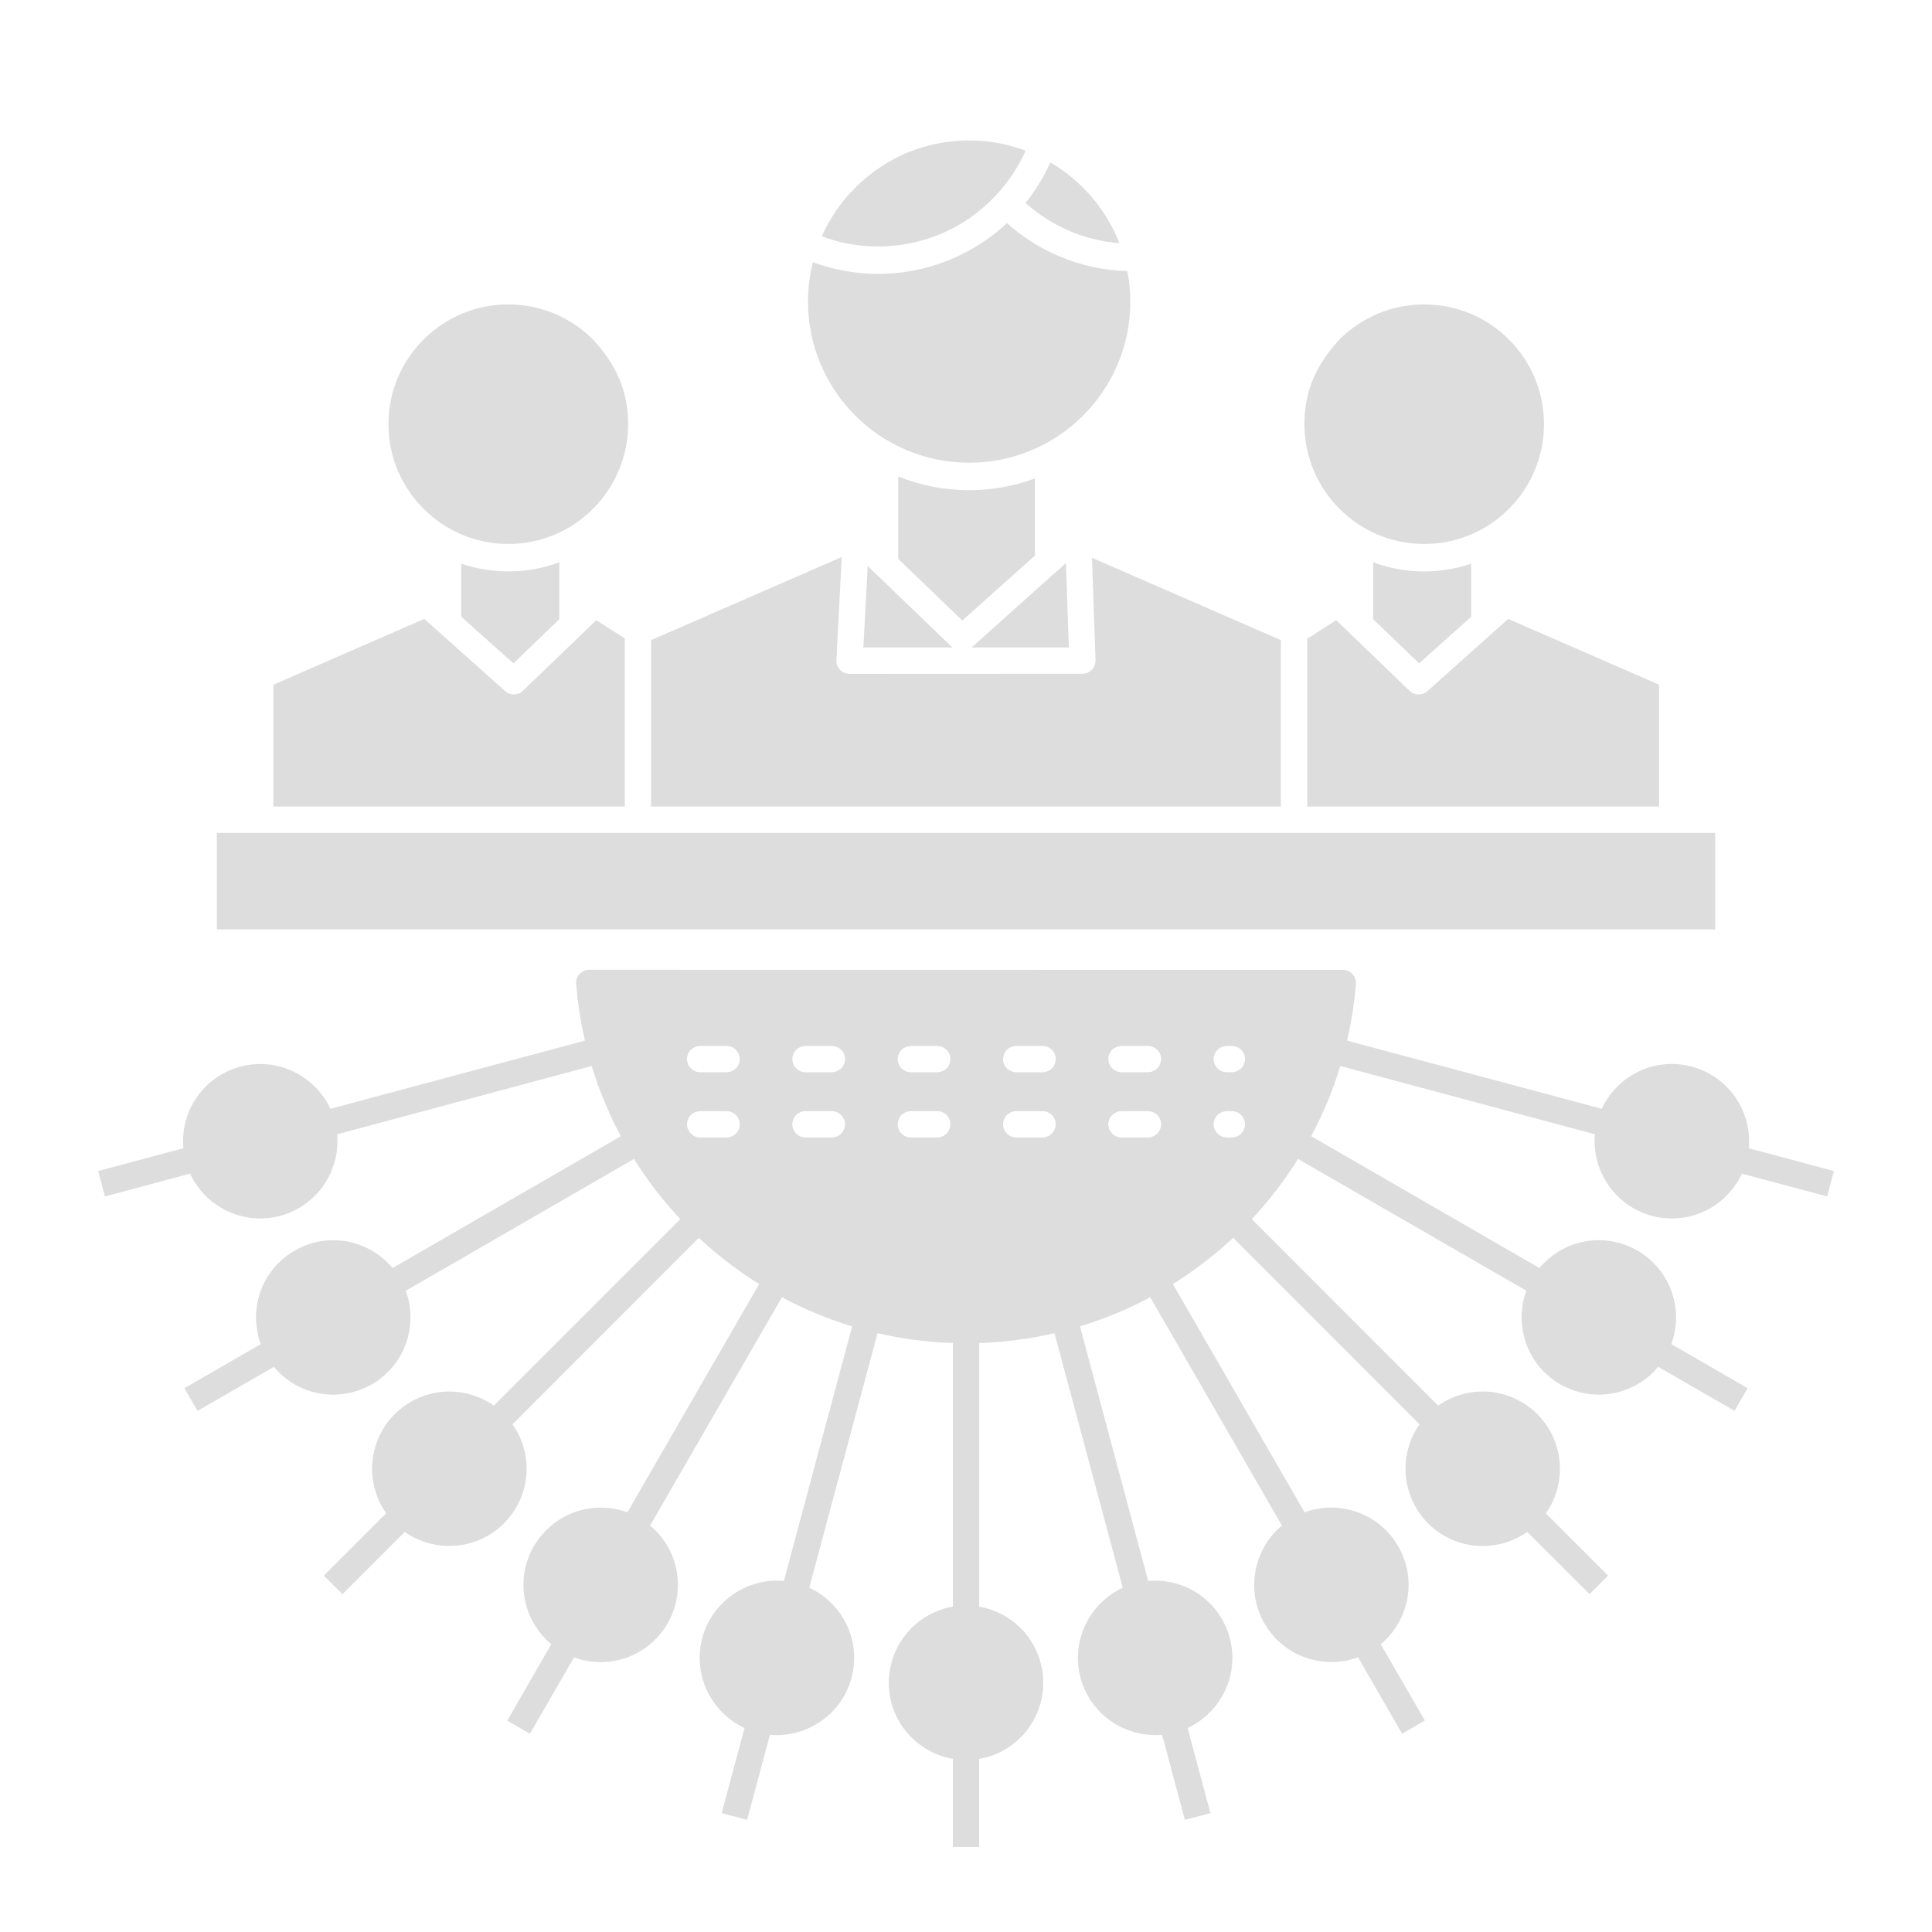 <?xml version="1.0" ?>
<!DOCTYPE svg  PUBLIC '-//W3C//DTD SVG 1.1//EN'  'http://www.w3.org/Graphics/SVG/1.1/DTD/svg11.dtd'>
<!-- Uploaded to: SVG Repo, www.svgrepo.com, Generator: SVG Repo Mixer Tools -->
<svg fill="#ddd" width="800px" height="800px" viewBox="0 0 512 512" enable-background="new 0 0 512 512" id="Layer_1" version="1.1" xml:space="preserve" xmlns="http://www.w3.org/2000/svg" xmlns:xlink="http://www.w3.org/1999/xlink">
<g>
<path d="M283.483,61.227c4.089,1.734,8.521,2.842,13.149,3.238l-0.057-0.17v-0.037l-0.087-0.227l-0.085-0.199l-0.027-0.028   l-0.057-0.17l-0.145-0.313l-0.027-0.086l-0.168-0.396l-0.174-0.397l-0.026-0.084l-0.425-0.91l-0.028-0.027l-0.088-0.172   l-0.084-0.198l-0.284-0.539v-0.028l-0.111-0.199l-0.117-0.256l-0.084-0.111c-1.985-3.75-4.545-7.188-7.526-10.17   c-2.584-2.586-5.511-4.858-8.691-6.705l-0.026,0.085l-0.061,0.058v0.028l-0.027,0.056l-0.029,0.086l-0.055,0.086l-0.029,0.086   l-0.027,0.084l-0.027,0.058l-0.027,0.028l-0.028,0.056l-0.088,0.171l-0.028,0.086l-0.027,0.086h-0.027l-0.028,0.085l-0.028,0.058   l-0.026,0.084l-0.058,0.086l-0.031,0.084l-0.027,0.059l-0.027,0.027l-0.029,0.086l-0.026,0.057l-0.058,0.085l-0.027,0.086   l-0.027,0.084l-0.057,0.087l-0.031,0.057l-0.057,0.086l-0.027,0.084l-0.057,0.086V45.4l-0.028,0.059l-0.056,0.085l-0.028,0.058   l-0.028,0.084l-0.06,0.086l-0.027,0.057v0.029l-0.057,0.057l-0.028,0.085l-0.056,0.086l-0.028,0.084l-0.061,0.086l-0.027,0.056   l-0.057,0.086l-0.027,0.086l-0.057,0.086l-0.027,0.056l-0.028,0.06L276.5,46.71l-0.027,0.085l-0.061,0.086l-0.026,0.057   l-0.058,0.086l-0.027,0.084h-0.027l-0.027,0.059l-0.029,0.084l-0.055,0.086l-0.062,0.084l-0.027,0.059l-0.028,0.058l-0.027,0.026   l-0.028,0.086l-0.056,0.086l-0.084,0.142l-0.061,0.086l-0.027,0.058l-0.058,0.086l-0.14,0.256   c-0.656,1.078-1.365,2.158-2.104,3.182l-0.027,0.057l-0.031,0.027l-0.057,0.086l-0.057,0.084l-0.057,0.086l-0.057,0.084h-0.027   l-0.372,0.514l-0.056,0.084l-0.058,0.086l-0.056,0.084l-0.028,0.029l-0.028,0.028l-0.088,0.084l-0.056,0.086l-0.058,0.085   l-0.055,0.086l-0.085,0.086l-0.06,0.084l-0.057,0.086l-0.057,0.084l-0.057,0.028l-0.028,0.058l-0.056,0.057l-0.061,0.087   l-0.085,0.084C275.215,56.854,279.163,59.382,283.483,61.227z"/>
<path d="M274.249,147.254v-20.451c-5.426,2.018-11.304,3.098-17.41,3.098c-6.647,0-12.982-1.278-18.804-3.637v21.842l16.986,16.334   L274.249,147.254z"/>
<path d="M256.838,122.629c11.788,0,22.469-4.771,30.191-12.498c7.729-7.727,12.525-18.405,12.525-30.193   c0-2.783-0.28-5.481-0.794-8.096c-6.391-0.17-12.524-1.561-18.122-3.947c-5.08-2.158-9.742-5.142-13.802-8.777   c-1.616,1.506-3.636,3.238-5.481,4.432c-8.125,5.682-17.979,9.032-28.629,9.032c-3.664,0-7.3-0.427-10.852-1.193   c-2.187-0.511-4.373-1.136-6.447-1.901c-0.853,3.353-1.306,6.846-1.306,10.451c0,11.788,4.797,22.467,12.525,30.193   C234.371,117.857,245.05,122.629,256.838,122.629z"/>
<path d="M232.725,65.31c9.118,0,17.523-2.841,24.425-7.64l0.229-0.199c2.415-1.676,4.629-3.636,6.619-5.766l0.027-0.029   l0.057-0.057l0.027-0.028l0.029-0.056l0.055-0.06l0.089-0.057l0.084-0.113l0.341-0.397l0.084-0.084l0.028-0.06l0.056-0.056   l0.088-0.085l0.084-0.113h0.028l0.058-0.086l0.172-0.198l0.168-0.197l0.06-0.06l0.112-0.142l0.084-0.112l0.027-0.029l0.061-0.057   l0.085-0.114l0.084-0.111l0.084-0.086l0.088-0.113l0.058-0.086l0.026-0.029l0.058-0.084l0.084-0.113l0.06-0.057l0.028-0.059   l0.084-0.084l0.084-0.113v-0.028l0.088-0.086l0.057-0.085l0.084-0.113l0.084-0.113l0.088-0.113l0.057-0.059l0.027-0.027   l0.057-0.113l0.084-0.112c0.74-0.993,1.449-2.018,2.074-3.125l0.145-0.198v-0.029l0.057-0.057l0.028-0.084l0.026-0.058l0.058-0.085   l0.028-0.059l0.027-0.057l0.06-0.086l0.028-0.057l0.057-0.057l0.027-0.086l0.027-0.056l0.084-0.144l0.028-0.026v-0.03l0.06-0.085   l0.028-0.058l0.028-0.084l0.056-0.059l0.028-0.057l0.027-0.084l0.057-0.059l0.027-0.084l0.028-0.029v-0.028l0.06-0.084l0.029-0.058   l0.026-0.057l0.058-0.086l0.144-0.285l0.028-0.056l0.056-0.144l0.057-0.057l0.2-0.426v-0.027l0.027-0.059l0.057-0.057l0.028-0.084   l0.056-0.114l0.145-0.312l0.027-0.029V40.85l0.057-0.143l0.057-0.084l0.027-0.059l0.285-0.652   c-9.375-3.494-19.742-3.578-29.144-0.283c-5.822,1.959-11.645,5.766-15.989,10.111c-3.694,3.697-6.733,8.043-8.864,12.871   c1.818,0.711,3.72,1.25,5.65,1.705C226.39,64.969,229.513,65.31,232.725,65.31z"/>
<polygon points="228.805,171.597 252.407,171.597 229.942,149.982  "/>
<path d="M389.881,163.443v-14.059c-3.889,1.307-8.094,2.045-12.44,2.045c-4.771,0-9.314-0.852-13.52-2.415v15.084l12.157,11.7   L389.881,163.443z"/>
<path d="M346.427,169.266v44.481h93.246v-32.294l-39.99-17.441l-3.808,3.408l-0.057,0.059l-0.027,0.027l-0.029,0.027l-0.056,0.029   l-0.031,0.026l-0.028,0.06l-0.057,0.026l-0.027,0.028l-17.153,15.339c-1.338,1.307-3.496,1.335-4.857,0.026l-19.457-18.717   L346.427,169.266z"/>
<path d="M377.44,144.156c8.749,0,16.7-3.551,22.438-9.315c5.738-5.737,9.29-13.662,9.29-22.438c0-8.748-3.552-16.701-9.29-22.438   c-5.738-5.738-13.689-9.288-22.438-9.288c-8.689,0-16.56,3.466-22.297,9.117c-6.105,6.533-9.458,13.521-9.458,22.609   c0,8.776,3.552,16.701,9.289,22.438C360.709,140.607,368.666,144.156,377.44,144.156z"/>
<path d="M165.577,169.182l-7.556-4.828l-19.457,18.717c-1.361,1.309-3.492,1.279-4.829-0.026l-17.154-15.338l-0.056-0.029   l-0.028-0.026l-0.056-0.06l-0.032-0.026l-0.028-0.029l-0.028-0.027l-0.056-0.027l-0.028-0.059l-3.835-3.408l-39.991,17.441v32.292   h93.134V169.182z"/>
<polygon points="282.486,149.215 280.188,151.287 280.13,151.314 280.104,151.344 280.07,151.372 280.016,151.398 279.986,151.456    279.959,151.484 279.902,151.514 257.463,171.597 283.255,171.597  "/>
<path d="M454.557,220.734c-37.207,0-74.418,0-111.627,0H169.186c-37.236,0-74.475,0-111.711,0v25.563h397.082V220.734z"/>
<path d="M122.235,149.385v14.059l13.831,12.355l12.157-11.7v-15.084c-4.205,1.563-8.778,2.415-13.519,2.415   C130.328,151.43,126.152,150.691,122.235,149.385z"/>
<path d="M339.438,169.636l-50.048-21.813l0.937,27.153c0.057,1.903-1.478,3.521-3.38,3.579l-61.805,0.028   c-1.93,0-3.496-1.563-3.496-3.494l1.421-27.467l-50.53,22.014v44.11h166.901V169.636z"/>
<path d="M134.704,144.156c8.774,0,16.699-3.549,22.437-9.315c5.737-5.737,9.317-13.662,9.317-22.438   c0-9.088-3.38-16.076-9.486-22.609c-5.738-5.651-13.606-9.117-22.268-9.117c-8.777,0-16.701,3.55-22.439,9.288   c-5.766,5.737-9.318,13.69-9.318,22.438c0,8.776,3.552,16.701,9.318,22.438C118.002,140.605,125.927,144.156,134.704,144.156z"/>
<path d="M425.334,312.643c2.611,4.545,6.987,8.097,12.413,9.572c5.454,1.449,10.991,0.568,15.536-2.045   c3.58-2.074,6.532-5.227,8.35-9.145l22.58,6.048l1.79-6.731l-22.553-6.05c0.396-4.288-0.597-8.521-2.671-12.099   c-2.61-4.518-6.955-8.067-12.409-9.518l-0.172-0.056c-5.397-1.392-10.879-0.511-15.396,2.103c-3.548,2.045-6.53,5.226-8.319,9.117   l-67.488-18.064c1.138-4.885,1.905-9.885,2.331-14.998c0.14-1.93-1.278-3.605-3.212-3.748L156.152,257   c-1.902,0-3.492,1.563-3.492,3.493l0.056,0.483c0.397,5.057,1.194,9.998,2.299,14.799L87.559,293.84   c-1.818-3.891-4.773-7.046-8.353-9.117l-0.229-0.113c-4.485-2.53-9.939-3.381-15.308-1.934c-5.454,1.451-9.799,5-12.413,9.518   l-0.141,0.227c-1.962,3.551-2.927,7.67-2.527,11.872l-22.583,6.05l1.818,6.731l22.552-6.048c1.818,3.918,4.773,7.07,8.353,9.117   c4.516,2.64,10.082,3.521,15.508,2.072l0.112-0.027c5.397-1.479,9.714-5,12.329-9.518c2.074-3.578,3.067-7.781,2.667-12.07   l67.459-18.094c1.99,6.506,4.573,12.727,7.728,18.604l-60.5,34.938c-2.756-3.324-6.419-5.598-10.427-6.676   c-5.053-1.363-10.62-0.768-15.505,2.045c-4.917,2.84-8.209,7.385-9.574,12.412c-1.05,4.006-0.909,8.322,0.568,12.385   l-20.225,11.674l3.496,6.021l20.222-11.675c2.755,3.323,6.423,5.597,10.427,6.675c5.025,1.336,10.591,0.768,15.48-2.016   l0.252-0.144c4.773-2.841,8.013-7.327,9.346-12.325c1.054-3.977,0.938-8.295-0.568-12.355l60.5-34.938   c3.551,5.737,7.668,11.077,12.269,15.963l-49.421,49.422c-3.523-2.5-7.668-3.75-11.788-3.75c-5.226,0-10.452,2.019-14.484,5.994   c-3.976,4.006-5.994,9.229-5.994,14.485c0,4.119,1.249,8.267,3.748,11.787l-16.53,16.53l4.941,4.914l16.501-16.502   c3.524,2.498,7.672,3.75,11.817,3.721c5.226,0,10.483-1.988,14.459-5.965l0.256-0.284c3.832-3.948,5.766-9.091,5.766-14.201   c0-4.146-1.253-8.265-3.752-11.788l49.396-49.423l0.565,0.541c4.773,4.374,9.914,8.294,15.396,11.729l-34.909,60.5   c-4.061-1.506-8.378-1.619-12.354-0.567c-5.057,1.362-9.602,4.657-12.441,9.544l-0.116,0.197c-2.727,4.859-3.263,10.34-1.93,15.339   c1.053,3.977,3.352,7.668,6.675,10.426l-11.672,20.251l6.019,3.464l11.676-20.222c4.033,1.475,8.378,1.617,12.354,0.566   c4.973-1.336,9.401-4.545,12.272-9.26l0.341-0.598c2.67-4.828,3.207-10.282,1.874-15.225c-1.049-4.004-3.351-7.668-6.675-10.422   l34.937-60.502c5.878,3.154,12.101,5.739,18.604,7.727l-18.091,67.459c-4.289-0.396-8.493,0.596-12.073,2.67   c-4.516,2.613-8.068,6.96-9.542,12.414c-1.45,5.451-0.569,10.99,2.042,15.506c2.074,3.58,5.226,6.563,9.146,8.381l-6.05,22.553   l6.734,1.789l6.047-22.554c4.293,0.397,8.493-0.597,12.073-2.669c4.545-2.613,8.097-6.959,9.546-12.413v-0.028   c1.474-5.453,0.565-10.99-2.046-15.508c-2.074-3.578-5.198-6.533-9.146-8.352l18.092-67.457c6.447,1.505,13.122,2.384,19.969,2.611   v69.846c-4.261,0.738-8.069,2.783-10.992,5.709c-3.692,3.691-5.966,8.805-5.994,14.458c0,5.68,2.27,10.794,5.994,14.485   c2.924,2.926,6.732,4.969,10.992,5.709v23.348h6.958v-23.348c4.262-0.709,8.064-2.756,10.992-5.682   c3.691-3.691,5.993-8.833,5.993-14.484v-0.06c0-5.623-2.302-10.735-5.966-14.428l-0.229-0.199   c-2.867-2.812-6.588-4.771-10.764-5.481v-69.873c6.844-0.227,13.491-1.106,19.938-2.611l18.096,67.457   c-3.92,1.818-7.072,4.773-9.118,8.352c-2.642,4.545-3.522,10.082-2.073,15.536c1.478,5.454,4.998,9.8,9.543,12.413l0.228,0.114   c3.523,1.987,7.641,2.925,11.845,2.555l6.051,22.554l6.761-1.789l-6.052-22.553c3.893-1.818,7.043-4.773,9.117-8.352   c2.615-4.545,3.524-10.084,2.047-15.535v-0.03c-1.479-5.454-4.998-9.799-9.515-12.411c-3.58-2.047-7.813-3.039-12.101-2.643   l-18.063-67.459c6.476-1.988,12.694-4.573,18.604-7.727l34.904,60.502c-3.319,2.754-5.594,6.418-6.643,10.422   c-1.365,5.028-0.797,10.623,2.014,15.51c2.842,4.914,7.387,8.208,12.441,9.543c3.976,1.08,8.293,0.938,12.356-0.568l11.7,20.252   l6.022-3.494l-11.701-20.221c3.352-2.758,5.623-6.449,6.676-10.426c1.361-5.027,0.793-10.594-2.018-15.48l-0.146-0.254   c-2.84-4.801-7.328-8.011-12.297-9.346c-4.005-1.08-8.322-0.938-12.386,0.568l-34.905-60.5c5.483-3.436,10.652-7.356,15.393-11.73   l0.572-0.539l49.394,49.423c-2.472,3.493-3.721,7.642-3.721,11.761c0,5.254,1.99,10.48,5.967,14.484   c4.005,4.004,9.257,6.023,14.483,6.023c4.148,0,8.269-1.252,11.816-3.75l16.533,16.5l4.885-4.912l-16.478-16.502   c2.475-3.523,3.725-7.67,3.725-11.816c0-5.256-2.019-10.48-5.994-14.457l-0.257-0.285c-3.976-3.805-9.089-5.736-14.23-5.736   c-4.117,0-8.265,1.248-11.785,3.75l-49.396-49.424c4.573-4.885,8.692-10.252,12.241-15.963l60.527,34.938   c-1.505,4.06-1.645,8.378-0.563,12.354c1.333,5.055,4.629,9.6,9.514,12.44l0.2,0.085c4.854,2.754,10.367,3.295,15.337,1.959   c4.004-1.051,7.668-3.352,10.451-6.675l20.225,11.675l3.464-6.021l-20.222-11.674c1.506-4.062,1.646-8.378,0.569-12.356   c-1.365-5.054-4.661-9.599-9.546-12.439l-0.229-0.112c-4.826-2.728-10.339-3.269-15.309-1.933   c-3.978,1.052-7.668,3.353-10.423,6.675l-60.501-34.938c3.152-5.878,5.738-12.1,7.725-18.604l67.46,18.092   C422.267,304.889,423.26,309.064,425.334,312.643z M195.685,299.463c-0.452,1.107-1.818,1.988-3.151,1.988h-6.987   c-2.502,0-4.289-2.699-3.127-5.027c0.456-1.108,1.818-1.961,3.127-1.961h6.987C195.06,294.463,196.851,297.162,195.685,299.463z    M195.685,282.192c-0.452,1.106-1.818,1.96-3.151,1.96h-6.987c-2.502,0-4.289-2.671-3.127-4.999c0.456-1.106,1.818-1.96,3.127-1.96   h6.987C195.06,277.193,196.851,279.863,195.685,282.192z M223.579,299.463c-0.428,1.107-1.818,1.988-3.127,1.988h-6.987   c-2.527,0-4.289-2.699-3.124-5.027c0.429-1.108,1.818-1.961,3.124-1.961h6.987C222.982,294.463,224.745,297.162,223.579,299.463z    M223.579,282.192c-0.428,1.106-1.818,1.96-3.127,1.96h-6.987c-2.527,0-4.289-2.671-3.124-4.999c0.429-1.106,1.818-1.96,3.124-1.96   h6.987C222.982,277.193,224.745,279.863,223.579,282.192z M251.498,299.463c-0.425,1.107-1.815,1.988-3.124,1.988h-6.988   c-2.527,0-4.289-2.699-3.123-5.027c0.424-1.108,1.818-1.961,3.123-1.961h6.988C250.905,294.463,252.663,297.162,251.498,299.463z    M251.498,282.192c-0.425,1.106-1.815,1.96-3.124,1.96h-6.988c-2.527,0-4.289-2.671-3.123-4.999c0.424-1.106,1.818-1.96,3.123-1.96   h6.988C250.905,277.193,252.663,279.863,251.498,282.192z M279.419,299.463c-0.425,1.107-1.817,1.988-3.124,1.988h-6.986   c-2.526,0-4.289-2.699-3.123-5.027c0.424-1.108,1.816-1.961,3.123-1.961h6.986C278.822,294.463,280.584,297.162,279.419,299.463z    M279.419,282.192c-0.425,1.106-1.817,1.96-3.124,1.96h-6.986c-2.526,0-4.289-2.671-3.123-4.999c0.424-1.106,1.816-1.96,3.123-1.96   h6.986C278.822,277.193,280.584,279.863,279.419,282.192z M307.34,299.463c-0.452,1.107-1.816,1.988-3.123,1.988h-6.986   c-2.527,0-4.316-2.699-3.155-5.027c0.456-1.108,1.817-1.961,3.155-1.961h6.986C306.744,294.463,308.506,297.162,307.34,299.463z    M307.34,282.192c-0.452,1.106-1.816,1.96-3.123,1.96h-6.986c-2.527,0-4.316-2.671-3.155-4.999c0.456-1.106,1.817-1.96,3.155-1.96   h6.986C306.744,277.193,308.506,279.863,307.34,282.192z M329.58,299.463c-0.453,1.107-1.818,1.988-3.123,1.988h-1.306   c-2.53,0-4.32-2.699-3.155-5.027c0.456-1.108,1.818-1.961,3.155-1.961h1.306C328.983,294.463,330.745,297.162,329.58,299.463z    M329.58,282.192c-0.453,1.106-1.818,1.96-3.123,1.96h-1.306c-2.53,0-4.32-2.671-3.155-4.999c0.456-1.106,1.818-1.96,3.155-1.96   h1.306C328.983,277.193,330.745,279.863,329.58,282.192z"/>
</g>
<g id="Layer_1_1_"/>
</svg>